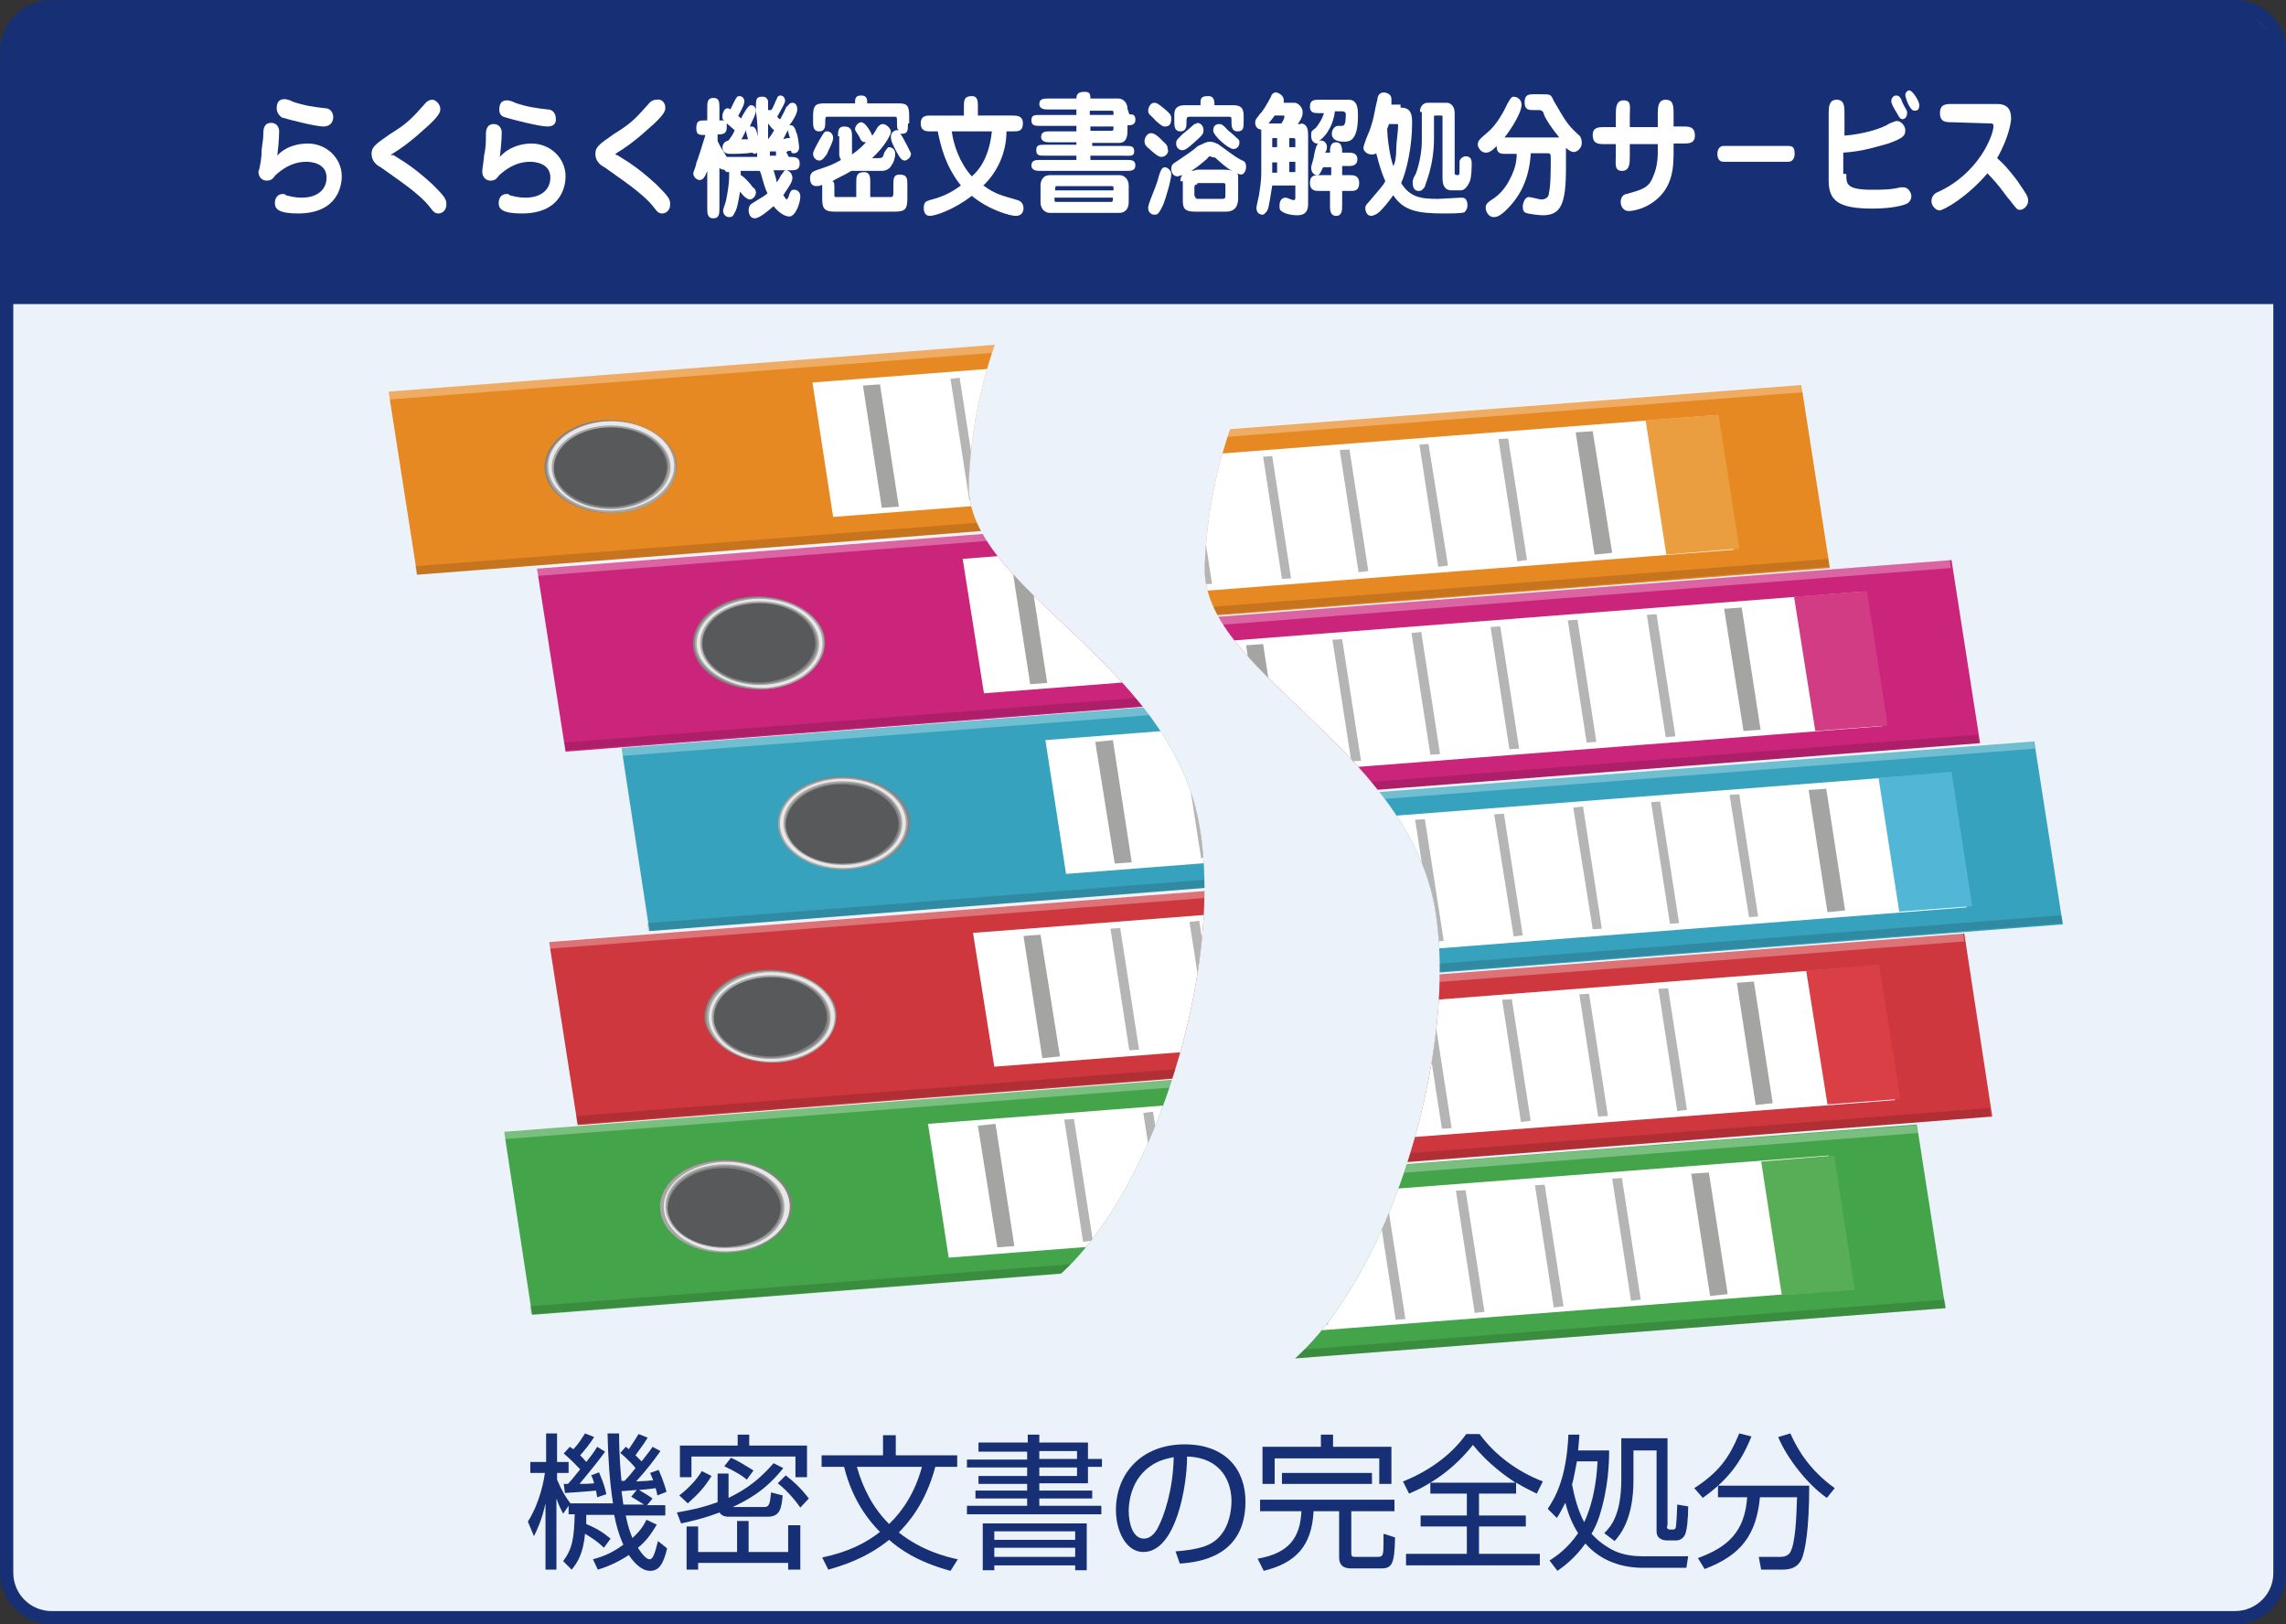 <?xml version="1.0" encoding="utf-8"?>
<!-- Generator: Adobe Illustrator 27.0.1, SVG Export Plug-In . SVG Version: 6.00 Build 0)  -->
<svg version="1.1" id="レイヤー_1" xmlns="http://www.w3.org/2000/svg" xmlns:xlink="http://www.w3.org/1999/xlink" x="0px"
	 y="0px" viewBox="0 0 375.9 267.1" style="enable-background:new 0 0 375.9 267.1;" xml:space="preserve">
<rect x="0" y="0" width="375.9" height="267.1" fill="#333333" stroke="none"/>
<style type="text/css">
	.st0{fill:#ECF2FA;stroke:#173075;stroke-width:2.171;stroke-miterlimit:10;}
	.st1{clip-path:url(#SVGID_00000137823329554395181440000010486466257462137479_);}
	.st2{fill:#36A2BE;}
	.st3{fill:#FFFFFF;}
	.st4{fill:#52B6D7;}
	.st5{opacity:0.3;fill:#FFFFFF;enable-background:new    ;}
	.st6{opacity:0.15;fill:#070001;enable-background:new    ;}
	.st7{fill:#58595B;}
	.st8{fill:#828282;}
	.st9{fill:#A7A7A6;}
	.st10{fill:#E9E7E8;}
	.st11{fill:#A4A4A3;}
	.st12{fill:#B5B5B5;}
	.st13{fill:#CB247B;}
	.st14{fill:#D13C85;}
	.st15{fill:#E78923;}
	.st16{fill:#EB9E3F;}
	.st17{fill:#CD373D;}
	.st18{fill:#DA3F45;}
	.st19{fill:#43A44A;}
	.st20{fill:#58AE56;}
	.st21{clip-path:url(#SVGID_00000067950416512182833470000016061234294370167200_);}
	.st22{fill:#173075;}
</style>
<path class="st0" d="M367.5,266H8.5c-4.1,0-7.4-3.3-7.4-7.4V8.5c0-4.1,3.3-7.4,7.4-7.4h359c4.1,0,7.4,3.3,7.4,7.4v250.2
	C374.9,262.7,371.6,266,367.5,266z"/>
<g>
	<g>
		<g>
			<defs>
				<path id="SVGID_1_" d="M201.3,64.2l149.5-11.7l24.4,158.2l-171.4,18.2c21.3-6.7,36.8-53.4,32.1-79.9
					c-5.1-26.7-38.4-38.6-37.8-55.9c0.6-17.3,7-29.4,7-29.4"/>
			</defs>
			<clipPath id="SVGID_00000060732445835186421100000017482310608415540880_">
				<use xlink:href="#SVGID_1_"  style="overflow:visible;"/>
			</clipPath>
			<g style="clip-path:url(#SVGID_00000060732445835186421100000017482310608415540880_);">
				<g>
					<polygon class="st2" points="145.1,167 140.5,136.9 334.5,121.9 339.2,152 					"/>
					<polygon class="st3" points="214,157.7 210.5,135.6 320,127.1 323.4,149.2 					"/>
					<polygon class="st4" points="312.3,149.9 308.9,127.9 320.9,126.9 324.3,149 					"/>
					<polygon class="st5" points="334.4,121.7 334.6,123.1 140.6,138.1 140.4,136.8 					"/>
					<polygon class="st6" points="339,150.5 339.2,151.8 145.2,166.9 145,165.6 					"/>
					<g>
						<path class="st7" d="M178.1,156.4c-5.4,0.4-10.5-2.5-11.1-6.3c-0.6-3.8,3.5-7.4,8.9-7.9c5.4-0.4,10.5,2.5,11.1,6.3
							C187.6,152.4,183.5,156,178.1,156.4z"/>
						<g>
							<path class="st8" d="M166.4,150.1c-0.6-4.3,3.8-8.1,9.5-8.5c6-0.4,11.4,2.7,12.1,6.7c0.6,4.3-3.8,8.1-9.5,8.5
								C172.7,157.3,167,154.4,166.4,150.1z M186,148.6c-0.6-3.6-5.1-6.1-10.2-5.8c-5.1,0.4-8.6,3.6-8.3,7.2
								c0.6,3.6,5.1,6.1,10.2,5.8C183.2,155.3,186.7,152.2,186,148.6z"/>
							<path class="st9" d="M166.7,150.1c-0.6-4,3.5-7.9,9.5-8.3c5.7-0.4,11.1,2.5,11.7,6.7c0.6,4-3.5,7.9-9.5,8.3
								C172.4,157.1,167.3,154.2,166.7,150.1z M186.4,148.6c-0.6-3.6-5.1-6.3-10.5-5.8c-5.4,0.4-8.9,3.6-8.3,7.4
								c0.6,3.6,5.1,6.3,10.5,5.8C183.2,155.5,187,152.2,186.4,148.6z"/>
							<path class="st10" d="M167,150.1c-0.6-4,3.5-7.6,9.2-8.1c5.7-0.4,10.8,2.5,11.4,6.5c0.6,4-3.5,7.6-9.2,8.1
								C172.7,156.9,167.6,154,167,150.1z M186.7,148.6c-0.6-3.8-5.4-6.5-10.8-6.1c-5.4,0.4-9.2,3.8-8.6,7.6s5.4,6.5,10.8,6.1
								C183.5,155.8,187.3,152.4,186.7,148.6z"/>
						</g>
					</g>
					<g>
						<polygon class="st11" points="300.5,150 297.4,129.9 300.3,129.7 303.4,149.7 						"/>
						<polygon class="st11" points="221.6,156 218.4,135.9 221.3,135.7 224.4,155.8 						"/>
						<g>
							<polygon class="st12" points="284.4,130.7 286,130.6 289.1,150.7 287.6,150.8 							"/>
							<polygon class="st12" points="271.5,131.9 273,131.8 276.1,151.8 274.6,151.9 							"/>
							<polygon class="st12" points="258.7,132.8 260.3,132.6 263.4,152.7 261.9,152.8 							"/>
							<polygon class="st12" points="245.7,133.9 247.3,133.8 250.4,153.8 248.9,154 							"/>
							<polygon class="st12" points="232.7,134.8 234.3,134.7 237.4,154.7 235.8,154.9 							"/>
						</g>
					</g>
				</g>
				<g>
					<polygon class="st13" points="131.6,137.2 126.9,107.1 320.9,92.1 325.6,122.2 					"/>
					<polygon class="st3" points="200.1,127.9 196.6,105.8 306.1,97.3 309.6,119.4 					"/>
					<polygon class="st14" points="298.5,120.2 295,98.1 307,97.2 310.4,119.3 					"/>
					<polygon class="st5" points="320.6,92.1 320.8,93.4 126.8,108.5 126.6,107.1 					"/>
					<polygon class="st6" points="325.2,120.8 325.4,122.2 131.4,137.2 131.2,135.9 					"/>
					<g>
						<path class="st7" d="M164.5,126.6c-5.4,0.4-10.5-2.5-11.1-6.3c-0.6-3.8,3.5-7.4,8.9-7.9c5.4-0.4,10.5,2.5,11.1,6.3
							C174,122.8,169.9,126.1,164.5,126.6z"/>
						<g>
							<path class="st8" d="M152.7,120.5c-0.6-4.3,3.8-8.1,9.5-8.5c6-0.4,11.4,2.7,12.1,6.7c0.6,4.3-3.8,8.1-9.5,8.5
								C158.7,127.7,153.4,124.6,152.7,120.5z M172.4,119c-0.6-3.6-5.1-6.1-10.2-5.8c-5.1,0.4-8.6,3.6-8.3,7.2
								c0.6,3.6,5.1,6.1,10.2,5.8C169.5,125.7,173,122.3,172.4,119z"/>
							<path class="st9" d="M152.7,120.3c-0.6-4,3.5-7.9,9.5-8.3c5.7-0.4,11.1,2.5,11.7,6.7c0.6,4-3.5,7.9-9.5,8.3
								C158.7,127.5,153.4,124.6,152.7,120.3z M172.7,119c-0.6-3.8-5.1-6.3-10.5-6.1c-5.1,0.4-8.9,3.6-8.3,7.4
								c0.6,3.6,5.1,6.3,10.5,5.8C169.5,125.7,173.3,122.6,172.7,119z"/>
							<path class="st10" d="M153.4,120.3c-0.6-4,3.5-7.6,9.2-8.1c5.7-0.4,10.8,2.5,11.4,6.5c0.6,4-3.5,7.6-9.2,8.1
								C159.1,127.3,153.7,124.3,153.4,120.3z M173,118.7c-0.6-3.8-5.4-6.5-10.8-6.1c-5.4,0.4-9.2,3.8-8.6,7.6
								c0.6,3.8,5.4,6.5,10.8,6.1C169.9,126.1,173.7,122.6,173,118.7z"/>
						</g>
					</g>
					<g>
						<polygon class="st11" points="286.7,120.2 283.5,100.1 286.4,99.9 289.5,120 						"/>
						<polygon class="st11" points="208,126.2 204.9,106.1 207.7,105.9 210.8,126 						"/>
						<g>
							<polygon class="st12" points="270.8,101.1 272.4,101 275.5,121.1 273.9,121.2 							"/>
							<polygon class="st12" points="257.8,102 259.4,101.9 262.5,122 260.9,122.1 							"/>
							<polygon class="st12" points="245.1,103.1 246.7,103 249.8,123.1 248.2,123.2 							"/>
							<polygon class="st12" points="232.1,104.1 233.7,103.9 236.8,124 235.2,124.1 							"/>
							<polygon class="st12" points="219.1,105.2 220.7,105.1 223.8,125.1 222.2,125.2 							"/>
						</g>
					</g>
				</g>
				<g>
					<polygon class="st15" points="106.9,108.4 102.2,78.3 296.2,63.3 300.9,93.4 					"/>
					<polygon class="st3" points="175.6,98.9 172.2,76.8 281.7,68.3 285.1,90.4 					"/>
					<polygon class="st16" points="274,91.2 270.6,69.1 282.6,68.2 286,90.2 					"/>
					<polygon class="st5" points="296.3,63.1 296.5,64.5 102.5,79.5 102.3,78.2 					"/>
					<polygon class="st6" points="300.6,91.9 300.8,93.2 106.8,108.3 106.6,107 					"/>
					<g>
						<path class="st7" d="M140,97.7c-5.4,0.4-10.5-2.5-11.1-6.3c-0.6-3.8,3.5-7.4,8.9-7.9c5.4-0.4,10.5,2.5,11.1,6.3
							C149.5,93.6,145.4,97.2,140,97.7z"/>
						<g>
							<path class="st8" d="M128,91.4c-0.6-4.3,3.8-8.1,9.5-8.5c6-0.4,11.4,2.7,12.1,6.7c0.6,4.3-3.8,8.1-9.5,8.5
								C134,98.8,128.6,95.6,128,91.4z M148,89.8c-0.6-3.6-5.1-6.1-10.2-5.8c-5.1,0.4-8.6,3.6-8.3,7.2c0.6,3.6,5.1,6.1,10.2,5.8
								C144.8,96.8,148.6,93.4,148,89.8z"/>
							<path class="st9" d="M128.3,91.4c-0.6-4,3.5-7.9,9.5-8.3c5.7-0.4,11.1,2.5,11.7,6.7c0.6,4-3.5,7.9-9.5,8.3
								C134.3,98.5,128.9,95.4,128.3,91.4z M148.3,89.8c-0.6-3.6-5.1-6.3-10.5-5.8c-5.1,0.4-8.9,3.6-8.3,7.4
								c0.6,3.6,5.1,6.3,10.5,5.8C145.1,96.8,148.9,93.6,148.3,89.8z"/>
							<path class="st10" d="M128.6,91.4c-0.6-4,3.5-7.6,9.2-8.1c5.7-0.4,10.8,2.5,11.4,6.5c0.6,4-3.5,7.6-9.2,8.1
								C134.3,98.3,129.2,95.4,128.6,91.4z M148.6,89.8c-0.6-3.8-5.4-6.5-10.8-6.1c-5.4,0.4-9.2,3.8-8.6,7.6
								c0.6,3.8,5.4,6.5,10.8,6.1C145.4,97,149.2,93.6,148.6,89.8z"/>
						</g>
					</g>
					<g>
						<polygon class="st11" points="262.2,91.2 259.1,71.1 261.9,70.9 265.1,90.9 						"/>
						<polygon class="st11" points="183.6,97.4 180.5,77.3 183.3,77.1 186.4,97.2 						"/>
						<g>
							<polygon class="st12" points="246.4,72.2 248,72.1 251.1,92.1 249.5,92.3 							"/>
							<polygon class="st12" points="233.4,73.1 234.9,73 238.1,93 236.5,93.2 							"/>
							<polygon class="st12" points="220.3,74 221.9,73.9 225,93.9 223.4,94.1 							"/>
							<polygon class="st12" points="207.7,75.1 209.2,75 212.3,95.1 210.8,95.2 							"/>
							<polygon class="st12" points="194.6,76 196.2,75.9 199.3,96 197.7,96.1 							"/>
						</g>
					</g>
				</g>
				<g>
					<polygon class="st17" points="133.6,198.7 128.9,168.6 323,153.5 327.6,183.6 					"/>
					<polygon class="st3" points="202.1,189.3 198.7,167.3 308.1,158.8 311.6,180.9 					"/>
					<polygon class="st18" points="300.5,181.6 297,159.6 309,158.6 312.5,180.7 					"/>
					<polygon class="st5" points="322.8,153.4 323,154.8 129,169.8 128.7,168.5 					"/>
					<polygon class="st6" points="327.1,182.2 327.3,183.6 133.2,198.6 133,197.3 					"/>
					<g>
						<path class="st7" d="M166.4,188.1c-5.4,0.4-10.5-2.5-11.1-6.3c-0.6-3.8,3.5-7.4,8.9-7.9c5.4-0.4,10.5,2.5,11.1,6.3
							C175.9,184,171.8,187.6,166.4,188.1z"/>
						<g>
							<path class="st8" d="M154.6,181.8c-0.6-4.3,3.8-8.1,9.5-8.5c6-0.4,11.4,2.7,12.1,6.7c0.6,4.3-3.8,8.1-9.5,8.5
								C161,189,155.3,186,154.6,181.8z M174.3,180.2c-0.6-3.6-5.1-6.1-10.2-5.8c-5.1,0.4-8.6,3.6-8.3,7.2c0.6,3.6,5.1,6.1,10.2,5.8
								C171.4,187.2,174.9,183.8,174.3,180.2z"/>
							<path class="st9" d="M154.6,181.8c-0.6-4,3.5-7.9,9.5-8.3c5.7-0.4,11.1,2.5,11.7,6.7c0.6,4-3.5,7.9-9.5,8.3
								C160.7,189,155.3,186,154.6,181.8z M174.6,180.2c-0.6-3.6-5.1-6.3-10.5-5.8c-5.1,0.4-8.9,3.6-8.3,7.4
								c0.6,3.6,5.1,6.3,10.5,5.8C171.4,187.2,175.3,184,174.6,180.2z"/>
							<path class="st10" d="M155.3,181.8c-0.6-4,3.5-7.6,9.2-8.1c5.7-0.4,10.8,2.5,11.4,6.5c0.6,4-3.5,7.6-9.2,8.1
								C161,188.7,155.9,185.8,155.3,181.8z M174.9,180.2c-0.6-3.8-5.4-6.5-10.8-6.1c-5.4,0.4-9.2,3.8-8.6,7.6
								c0.6,3.8,5.4,6.5,10.8,6.1C171.8,187.4,175.6,184,174.9,180.2z"/>
						</g>
					</g>
					<g>
						<polygon class="st11" points="288.7,181.7 285.6,161.6 288.4,161.4 291.5,181.4 						"/>
						<polygon class="st11" points="210,187.6 206.9,167.6 209.7,167.4 212.9,187.4 						"/>
						<g>
							<polygon class="st12" points="272.7,162.6 274.3,162.5 277.4,182.5 275.8,182.7 							"/>
							<polygon class="st12" points="259.7,163.5 261.3,163.4 264.4,183.5 262.8,183.6 							"/>
							<polygon class="st12" points="247,164.4 248.6,164.3 251.7,184.3 250.1,184.5 							"/>
							<polygon class="st12" points="234,165.5 235.6,165.4 238.7,185.5 237.1,185.6 							"/>
							<polygon class="st12" points="221,166.4 222.5,166.3 225.7,186.4 224.1,186.5 							"/>
						</g>
					</g>
				</g>
				<g>
					<polygon class="st19" points="125.8,230.1 121.2,200 315.2,184.9 319.9,215.1 					"/>
					<polygon class="st3" points="194.6,220.5 191.2,198.4 300.7,190 304.1,212 					"/>
					<polygon class="st20" points="293,213 289.6,191 301.6,190 305,212.1 					"/>
					<polygon class="st5" points="315.2,185 315.4,186.3 121.4,201.3 121.2,200 					"/>
					<polygon class="st6" points="319.8,213.7 320,215.1 126,230.1 125.7,228.8 					"/>
					<g>
						<path class="st7" d="M158.7,219.5c-5.4,0.4-10.5-2.5-11.1-6.3c-0.6-3.8,3.5-7.4,8.9-7.9c5.4-0.4,10.5,2.5,11.1,6.3
							C168.3,215.4,164.5,219,158.7,219.5z"/>
						<g>
							<path class="st8" d="M147,213.2c-0.6-4.3,3.8-8.1,9.5-8.5c5.7-0.4,11.4,2.7,12.1,6.7c0.6,4.3-3.8,8.1-9.5,8.5
								C153,220.4,147.6,217.4,147,213.2z M167,211.6c-0.6-3.6-5.1-6.1-10.2-5.8c-5.1,0.4-8.6,3.6-8.3,7.2c0.6,3.6,5.1,6.1,10.2,5.8
								C163.8,218.3,167.3,215.2,167,211.6z"/>
							<path class="st9" d="M147.3,213.2c-0.6-4,3.5-7.9,9.5-8.3c5.7-0.4,11.1,2.5,11.7,6.7c0.6,4-3.5,7.9-9.5,8.3
								C153,220.4,148,217.2,147.3,213.2z M167,211.6c-0.6-3.6-5.1-6.3-10.5-5.8c-5.4,0.4-8.9,3.6-8.3,7.4c0.6,3.6,5.1,6.3,10.5,5.8
								C163.8,218.6,167.6,215.2,167,211.6z"/>
							<path class="st10" d="M147.6,213.2c-0.6-4,3.5-7.6,9.2-8.1c5.7-0.4,10.8,2.5,11.4,6.5c0.6,4-3.5,7.6-9.2,8.1
								C153.4,219.9,148.3,217,147.6,213.2z M167.6,211.6c-0.6-3.8-5.4-6.5-10.8-6.1c-5.4,0.4-9.2,3.8-8.6,7.6
								c0.6,3.8,5.4,6.5,10.8,6.1C164.1,218.8,168,215.4,167.6,211.6z"/>
						</g>
					</g>
					<g>
						<polygon class="st11" points="281.2,213.1 278.1,193 281,192.8 284.1,212.8 						"/>
						<polygon class="st11" points="202.3,219.1 199.1,199 202,198.8 205.1,218.8 						"/>
						<g>
							<polygon class="st12" points="265.1,193.8 266.7,193.7 269.8,213.7 268.2,213.9 							"/>
							<polygon class="st12" points="252.4,194.9 254,194.8 257.1,214.8 255.5,215 							"/>
							<polygon class="st12" points="239.4,195.8 241,195.7 244.1,215.7 242.5,215.9 							"/>
							<polygon class="st12" points="226.4,196.9 228,196.8 231.1,216.9 229.5,217 							"/>
							<polygon class="st12" points="213.7,197.8 215.2,197.7 218.4,217.8 216.8,217.9 							"/>
						</g>
					</g>
				</g>
			</g>
		</g>
	</g>
	<g>
		<g>
			<g>
				<defs>
					<path id="SVGID_00000086668139518060209500000009073756543035401386_" d="M162.9,50.5L5.1,62.6l24.4,158.2l135.9-5.8
						c20.9-6.7,36.8-53.4,31.7-79.9c-5.1-26.7-38.4-38.4-37.8-55.6c0.6-17.3,7-29.4,7-29.4"/>
				</defs>
				<clipPath id="SVGID_00000000193557558775035260000008440187596682222500_">
					<use xlink:href="#SVGID_00000086668139518060209500000009073756543035401386_"  style="overflow:visible;"/>
				</clipPath>
				<g style="clip-path:url(#SVGID_00000000193557558775035260000008440187596682222500_);">
					<g>
						<polygon class="st2" points="106.8,153.1 102.2,123 296.2,107.9 300.9,138 						"/>
						<polygon class="st3" points="175.3,143.7 171.9,121.7 281.4,113.2 284.8,135.2 						"/>
						<polygon class="st4" points="273.7,136 270.3,114 282.3,113 285.7,135.1 						"/>
						<polygon class="st5" points="296.1,107.9 296.3,109.3 102.3,124.3 102.1,123 						"/>
						<polygon class="st6" points="300.4,136.7 300.6,138.1 106.6,153.1 106.4,151.8 						"/>
						<g>
							<path class="st7" d="M139.7,142.5c-5.4,0.4-10.5-2.5-11.1-6.3c-0.6-3.8,3.5-7.4,8.9-7.9c5.4-0.4,10.5,2.5,11.1,6.3
								C149.2,138.7,145.1,142,139.7,142.5z"/>
							<g>
								<path class="st8" d="M128,136.2c-0.6-4.3,3.8-8.1,9.5-8.5c6-0.4,11.4,2.7,12.1,6.7c0.6,4.3-3.8,8.1-9.5,8.5
									S128.6,140.4,128,136.2z M147.7,134.8c-0.6-3.6-5.1-6.1-10.2-5.8c-5.1,0.4-8.6,3.6-8.3,7.2c0.6,3.6,5.1,6.1,10.2,5.8
									C144.5,141.6,148.3,138.2,147.7,134.8z"/>
								<path class="st9" d="M128,136.2c-0.6-4,3.5-7.9,9.5-8.3c5.7-0.4,11.1,2.5,11.7,6.7c0.6,4-3.5,7.9-9.5,8.3
									C134,143.4,128.6,140.4,128,136.2z M148,134.6c-0.6-3.6-5.1-6.3-10.5-5.8c-5.1,0.4-8.9,3.6-8.3,7.4
									c0.6,3.6,5.1,6.3,10.5,5.8C145.1,141.6,148.6,138.4,148,134.6z"/>
								<path class="st10" d="M128.3,136.2c-0.6-4,3.5-7.6,9.2-8.1c5.7-0.4,10.8,2.5,11.4,6.5c0.6,4-3.5,7.6-9.2,8.1
									C134,143.1,128.9,140.2,128.3,136.2z M148.3,134.6c-0.6-3.8-5.4-6.5-10.8-6.1c-5.4,0.4-9.2,3.8-8.6,7.6
									c0.6,3.8,5.4,6.5,10.8,6.1C145.1,141.8,148.9,138.4,148.3,134.6z"/>
							</g>
						</g>
						<g>
							<polygon class="st11" points="261.9,136 258.8,116 261.6,115.8 264.8,135.8 							"/>
							<polygon class="st11" points="183.3,142 180.1,122 183,121.7 186.1,141.8 							"/>
							<g>
								<polygon class="st12" points="246.1,117 247.7,116.9 250.8,137 249.2,137.1 								"/>
								<polygon class="st12" points="233.1,117.9 234.6,117.8 237.7,137.9 236.2,138 								"/>
								<polygon class="st12" points="220.1,119 221.6,118.9 224.8,139 223.2,139.1 								"/>
								<polygon class="st12" points="207.3,119.9 208.9,119.8 212,139.9 210.5,140 								"/>
								<polygon class="st12" points="194.4,121.1 195.9,120.9 199,141 197.5,141.1 								"/>
							</g>
						</g>
					</g>
					<g>
						<polygon class="st13" points="93,123.6 88.3,93.5 282.4,78.4 287,108.5 						"/>
						<polygon class="st3" points="161.8,114 158.3,91.9 267.8,83.4 271.2,105.5 						"/>
						<polygon class="st14" points="260.1,106.3 256.7,84.2 268.7,83.3 272.1,105.3 						"/>
						<polygon class="st5" points="282.3,78.3 282.5,79.6 88.4,94.7 88.2,93.3 						"/>
						<polygon class="st6" points="286.9,107 287.1,108.4 93,123.4 92.8,122.1 						"/>
						<g>
							<path class="st7" d="M126.1,112.9c-5.4,0.4-10.5-2.5-11.1-6.3c-0.6-3.8,3.5-7.4,8.9-7.9c5.4-0.4,10.5,2.5,11.1,6.3
								C135.6,108.8,131.5,112.4,126.1,112.9z"/>
							<g>
								<path class="st8" d="M114,106.6c-0.6-4.3,3.8-8.1,9.5-8.5c6-0.4,11.4,2.7,12.1,6.7c0.6,4.3-3.8,8.1-9.5,8.5
									C120,113.8,114.6,110.8,114,106.6z M134,105c-0.6-3.6-5.1-6.1-10.2-5.8c-5.1,0.4-8.6,3.6-8.3,7.2c0.6,3.6,5.1,6.1,10.2,5.8
									C130.8,111.7,134.6,108.6,134,105z"/>
								<path class="st9" d="M114.3,106.6c-0.6-4,3.5-7.9,9.5-8.3c5.7-0.4,11.1,2.5,11.7,6.7c0.6,4-3.5,7.9-9.5,8.3
									C120.4,113.5,115,110.6,114.3,106.6z M134.3,105c-0.6-3.6-5.1-6.3-10.5-5.8c-5.4,0.4-8.9,3.6-8.3,7.4
									c0.6,3.6,5.1,6.3,10.5,5.8C131.2,112,135,108.6,134.3,105z"/>
								<path class="st10" d="M114.6,106.6c-0.6-4,3.5-7.6,9.2-8.1c5.7-0.4,10.8,2.5,11.4,6.5c0.6,4-3.5,7.6-9.2,8.1
									C120.4,113.3,115.3,110.4,114.6,106.6z M134.6,105c-0.6-3.8-5.4-6.5-10.8-6.1c-5.4,0.4-9.2,3.8-8.6,7.6
									c0.6,3.8,5.4,6.5,10.8,6.1S135.3,108.8,134.6,105z"/>
							</g>
						</g>
						<g>
							<polygon class="st11" points="248.4,106.3 245.2,86.2 248.1,86 251.2,106.1 							"/>
							<polygon class="st11" points="169.4,112.5 166.3,92.5 169.1,92.2 172.2,112.3 							"/>
							<g>
								<polygon class="st12" points="232.4,87.2 234,87 237.1,107.1 235.5,107.2 								"/>
								<polygon class="st12" points="219.4,88.3 221,88.2 224.1,108.2 222.5,108.4 								"/>
								<polygon class="st12" points="206.4,89.2 208,89.1 211.1,109.1 209.5,109.3 								"/>
								<polygon class="st12" points="193.7,90.3 195.3,90.2 198.4,110.3 196.8,110.4 								"/>
								<polygon class="st12" points="180.7,91.2 182.3,91.1 185.4,111.2 183.8,111.3 								"/>
							</g>
						</g>
					</g>
					<g>
						<polygon class="st15" points="68.6,94.5 63.9,64.4 257.9,49.4 262.6,79.5 						"/>
						<polygon class="st3" points="137,85 133.6,62.9 243.1,54.4 246.5,76.5 						"/>
						<polygon class="st16" points="235.7,77.4 232.3,55.4 244.3,54.4 247.7,76.5 						"/>
						<polygon class="st5" points="257.7,49.3 257.9,50.7 63.9,65.7 63.7,64.4 						"/>
						<polygon class="st6" points="262.3,78.1 262.5,79.4 68.5,94.5 68.3,93.1 						"/>
						<g>
							<path class="st7" d="M101.6,83.7c-5.4,0.4-10.5-2.5-11.1-6.3c-0.6-3.8,3.5-7.4,8.9-7.9c5.4-0.4,10.5,2.5,11.1,6.3
								C110.8,79.9,107,83.2,101.6,83.7z"/>
							<g>
								<path class="st8" d="M89.6,77.6c-0.6-4.3,3.8-8.1,9.5-8.5c5.7-0.4,11.4,2.7,12.1,6.7c0.6,4.3-3.8,8.1-9.5,8.5
									C95.6,84.8,90.2,81.7,89.6,77.6z M109.6,76.1c-0.6-3.6-5.1-6.1-10.2-5.8c-5.1,0.4-8.6,3.6-8.3,7.2c0.6,3.6,5.1,6.1,10.2,5.8
									C106.4,82.8,110.2,79.7,109.6,76.1z"/>
								<path class="st9" d="M89.9,77.6c-0.6-4,3.5-7.9,9.5-8.3c5.7-0.4,11.1,2.5,11.7,6.7c0.6,4-3.5,7.9-9.5,8.3
									C95.6,84.6,90.5,81.7,89.9,77.6z M109.9,76.1c-0.6-3.6-5.1-6.3-10.5-5.8c-5.1,0.4-8.9,3.6-8.3,7.4s5.1,6.3,10.5,5.8
									C106.7,83,110.2,79.7,109.9,76.1z"/>
								<path class="st10" d="M90.2,77.4c-0.6-4,3.5-7.6,9.2-8.1c5.7-0.4,10.8,2.5,11.4,6.5c0.6,4-3.5,7.6-9.2,8.1
									C95.9,84.4,90.8,81.4,90.2,77.4z M110.2,76.1c-0.6-3.8-5.4-6.5-10.8-6.1s-9.2,3.8-8.6,7.6c0.6,3.8,5.4,6.5,10.8,6.1
									C106.7,83.2,110.8,79.9,110.2,76.1z"/>
							</g>
						</g>
						<g>
							<polygon class="st11" points="223.9,77.2 220.8,57.2 223.6,56.9 226.8,77 							"/>
							<polygon class="st11" points="145,83.5 141.9,63.4 144.7,63.2 147.8,83.3 							"/>
							<g>
								<polygon class="st12" points="207.7,58.2 209.2,58.1 212.4,78.2 210.8,78.3 								"/>
								<polygon class="st12" points="195,59.1 196.5,59 199.7,79.1 198.1,79.2 								"/>
								<polygon class="st12" points="182,60.3 183.5,60.1 186.7,80.2 185.1,80.3 								"/>
								<polygon class="st12" points="168.9,61.2 170.5,61 173.6,81.1 172.1,81.2 								"/>
								<polygon class="st12" points="156.3,62.3 157.8,62.1 160.9,82.2 159.4,82.3 								"/>
							</g>
						</g>
					</g>
					<g>
						<polygon class="st17" points="95,185 90.3,154.9 284.4,139.8 289,169.9 						"/>
						<polygon class="st3" points="163.5,175.4 160,153.4 269.5,144.9 273,166.9 						"/>
						<polygon class="st18" points="262.2,167.7 258.7,145.6 270.7,144.7 274.2,166.8 						"/>
						<polygon class="st5" points="284.1,139.7 284.3,141 90.3,156 90.1,154.7 						"/>
						<polygon class="st6" points="288.7,168.4 288.9,169.8 94.9,184.8 94.7,183.5 						"/>
						<g>
							<path class="st7" d="M128,174.1c-5.4,0.4-10.5-2.5-11.1-6.3c-0.6-3.8,3.5-7.4,8.9-7.9s10.5,2.5,11.1,6.3
								C137.5,170.3,133.4,173.6,128,174.1z"/>
							<g>
								<path class="st8" d="M115.9,168c-0.6-4.3,3.8-8.1,9.5-8.5c6-0.4,11.4,2.7,12.1,6.7c0.6,4-3.8,8.1-9.5,8.5
									S116.9,172.1,115.9,168z M135.9,166.5c-0.6-3.6-5.1-6.1-10.2-5.8c-5.1,0.4-8.6,3.6-8.3,7.2c0.6,3.6,5.1,6.1,10.2,5.8
									C132.7,173.2,136.5,170.1,135.9,166.5z"/>
								<path class="st9" d="M116.2,168c-0.6-4,3.5-7.9,9.5-8.3c5.7-0.4,11.1,2.5,11.7,6.7c0.6,4-3.5,7.9-9.5,8.3
									C122.3,175,116.9,172.1,116.2,168z M136.2,166.5c-0.6-3.6-5.1-6.3-10.5-5.8s-8.9,3.6-8.3,7.4c0.6,3.6,5.1,6.3,10.5,5.8
									C133.4,173.4,136.9,170.1,136.2,166.5z"/>
								<path class="st10" d="M116.6,168c-0.6-4,3.5-7.6,9.2-8.1c5.7-0.4,10.8,2.5,11.4,6.5c0.6,4-3.5,7.6-9.2,8.1
									C122.3,175,117.2,171.9,116.6,168z M136.5,166.5c-0.6-3.8-5.4-6.5-10.8-6.1s-9.2,3.8-8.6,7.6c0.6,3.8,5.4,6.5,10.8,6.1
									C133.4,173.6,137.2,170.3,136.5,166.5z"/>
							</g>
						</g>
						<g>
							<polygon class="st11" points="250.4,167.7 247.3,147.6 250.1,147.4 253.2,167.5 							"/>
							<polygon class="st11" points="171.4,174 168.3,153.9 171.1,153.7 174.3,173.7 							"/>
							<g>
								<polygon class="st12" points="234.3,148.6 235.9,148.5 239,168.6 237.4,168.7 								"/>
								<polygon class="st12" points="221.3,149.5 222.9,149.4 226,169.5 224.4,169.6 								"/>
								<polygon class="st12" points="208.3,150.7 209.9,150.5 213,170.6 211.4,170.7 								"/>
								<polygon class="st12" points="195.6,151.6 197.2,151.4 200.3,171.5 198.7,171.6 								"/>
								<polygon class="st12" points="182.6,152.7 184.2,152.6 187.3,172.6 185.7,172.7 								"/>
							</g>
						</g>
					</g>
					<g>
						<polygon class="st19" points="87.5,216.2 82.9,186.1 276.9,171 281.6,201.1 						"/>
						<polygon class="st3" points="156,206.8 152.6,184.8 262.1,176.3 265.5,198.3 						"/>
						<polygon class="st20" points="254.4,199.1 251,177.1 263,176.1 266.4,198.2 						"/>
						<polygon class="st5" points="276.8,170.9 277,172.3 83,187.3 82.8,186 						"/>
						<polygon class="st6" points="281.1,199.7 281.3,201.1 87.3,216.1 87.1,214.8 						"/>
						<g>
							<path class="st7" d="M120.4,205.5c-5.4,0.4-10.5-2.5-11.1-6.3c-0.6-3.8,3.5-7.4,8.9-7.9s10.5,2.5,11.1,6.3
								C129.9,201.7,125.8,205.1,120.4,205.5z"/>
							<g>
								<path class="st8" d="M108.6,199.2c-0.6-4.3,3.8-8.1,9.5-8.5c6-0.4,11.4,2.7,12.1,6.7c0.6,4.3-3.8,8.1-9.5,8.5
									C115,206.4,109.2,203.5,108.6,199.2z M128.3,197.9c-0.6-3.6-5.1-6.1-10.2-5.8c-5.1,0.4-8.6,3.6-8.3,7.2
									c0.6,3.6,5.1,6.1,10.2,5.8C125.4,204.6,128.9,201.2,128.3,197.9z"/>
								<path class="st9" d="M108.6,199.2c-0.6-4,3.5-7.9,9.5-8.3c5.7-0.4,11.1,2.5,11.7,6.7c0.6,4-3.5,7.9-9.5,8.3
									C114.6,206.4,109.2,203.5,108.6,199.2z M128.6,197.6c-0.6-3.6-5.1-6.3-10.5-5.8c-5.1,0.4-8.9,3.6-8.3,7.4
									c0.6,3.6,5.1,6.3,10.5,5.8S129.2,201.5,128.6,197.6z"/>
								<path class="st10" d="M109.2,199.2c-0.6-4,3.5-7.6,9.2-8.1c5.7-0.4,10.8,2.5,11.4,6.5s-3.5,7.6-9.2,8.1
									C115,206.2,109.9,203.3,109.2,199.2z M128.9,197.6c-0.6-3.8-5.4-6.5-10.8-6.1c-5.4,0.4-9.2,3.8-8.6,7.6
									c0.6,3.8,5.4,6.5,10.8,6.1C125.8,205.1,129.6,201.5,128.9,197.6z"/>
							</g>
						</g>
						<g>
							<polygon class="st11" points="242.6,199.1 239.5,179.1 242.3,178.9 245.5,198.9 							"/>
							<polygon class="st11" points="164,205.1 160.8,185.1 163.7,184.8 166.8,204.9 							"/>
							<g>
								<polygon class="st12" points="226.7,180 228.3,179.9 231.4,200 229.8,200.1 								"/>
								<polygon class="st12" points="213.7,181 215.3,180.8 218.4,200.9 216.8,201 								"/>
								<polygon class="st12" points="201,182.1 202.6,181.9 205.7,202 204.1,202.1 								"/>
								<polygon class="st12" points="188,183 189.6,182.8 192.7,202.9 191.1,203 								"/>
								<polygon class="st12" points="175,184.1 176.6,184 179.7,204 178.1,204.2 								"/>
							</g>
						</g>
					</g>
				</g>
			</g>
		</g>
	</g>
</g>
<path class="st22" d="M375.2,50H0.8V11.4c0-5.7,4.6-10.3,10.4-10.3h353.5c5.8,0,10.4,4.5,10.4,10.3V50z"/>
<g>
	<path class="st3" d="M50.6,23.6c3.1,0,5.6,2.4,5.6,5.4c0,1.3-0.5,6.1-7.2,6.1c-3.1,0-3.8-0.7-3.8-1.7c0-0.9,0.5-1.5,1.3-1.5
		c0.3,0,0.3,0,0.5,0.2c0.8,0.2,1.5,0.4,2.6,0.4c2.8,0,4.1-1.5,4.1-3.3c0-2.4-2.6-2.6-3.3-2.6c-2.6,0-4.3,1.5-5.1,2.2
		c-0.5,0.7-0.8,0.9-1.5,0.9c-0.5,0-1.3-0.4-1.3-1.5c0.3-0.7,0.5-2.6,0.5-2.8c0-1.5,0.3-2,0.3-3.5c0-0.4,0-1.7,1.3-1.7
		c1,0,1.3,0.9,1.3,1.3c0,0.2,0,1.7-0.3,4.1C46.8,24.2,48.8,23.6,50.6,23.6z M53.2,20.8c-1.3,0-5.6-1.1-6.9-1.5
		c-0.5-0.4-0.8-0.9-0.8-1.5c0-1.1,0.5-1.5,1.3-1.5c0.3,0,1,0.2,1.3,0.4c2,0.7,3.6,0.9,5.4,1.1c0.8,0,1.3,0.7,1.3,1.5
		C54.7,20.8,53.4,20.8,53.2,20.8z"/>
	<path class="st3" d="M64.7,25.5c1,0.7,2.8,1.5,6.4,4.8c2,2,2.3,2.4,2.3,3.3c0,1.1-0.8,1.5-1.3,1.5c-0.5,0-0.8-0.2-1.3-0.9
		c-1.8-2.4-5.6-4.8-8.2-6.7c-0.8-0.4-1.5-1.1-1.5-2.2s0.5-1.5,3.1-3.3c2.8-1.7,3.6-2.6,5.9-5.2c0.3-0.2,0.5-0.4,1-0.4
		c0.5,0,1.3,0.7,1.3,1.5c0,0.4,0,0.9-1.8,2.6c-0.5,0.4-3.1,3-6.1,4.8l-0.3,0.2C64.4,25.5,64.4,25.5,64.7,25.5z"/>
	<path class="st3" d="M87.4,23.6c3.1,0,5.6,2.4,5.6,5.4c0,1.3-0.5,6.1-7.2,6.1c-3.1,0-3.8-0.7-3.8-1.7c0-0.9,0.5-1.5,1.3-1.5
		c0.3,0,0.3,0,0.5,0.2c0.8,0.2,1.5,0.4,2.6,0.4c2.8,0,4.1-1.5,4.1-3.3c0-2.4-2.6-2.6-3.3-2.6c-2.6,0-4.3,1.5-5.1,2.2
		c-0.5,0.7-0.8,0.9-1.5,0.9c-0.5,0-1.3-0.4-1.3-1.5c0-0.4,0.3-2.2,0.3-2.6c0.3-1.5,0.3-2,0.3-3.5c0-0.4,0-1.7,1.3-1.7
		c1,0,1.3,0.9,1.3,1.3c0,0.2,0,1.7-0.3,4.1C83.6,24.2,85.7,23.6,87.4,23.6z M90,20.8c-1.3,0-5.6-1.1-6.9-1.5c-0.8-0.2-1-0.7-1-1.3
		c0-1.1,0.5-1.5,1.3-1.5c0.3,0,1,0.2,1.3,0.4c2,0.7,3.6,0.9,5.4,1.1c0.8,0,1.3,0.7,1.3,1.5C91.5,20.8,90.3,20.8,90,20.8z"/>
	<path class="st3" d="M101.5,25.5c1,0.7,2.8,1.5,6.4,4.8c2,2,2.3,2.4,2.3,3.3c0,1.1-0.8,1.5-1.3,1.5s-0.8-0.2-1.3-0.9
		c-1.8-2.4-5.6-4.8-8.2-6.7c-0.8-0.4-1.5-1.1-1.5-2.2s0.5-1.5,3.1-3.3c2.8-1.7,3.6-2.6,5.9-5.2c0.3-0.2,0.5-0.4,1-0.4
		c0.8-0.2,1.5,0.4,1.5,1.3c0,0.4,0,0.9-1.8,2.6c-0.5,0.4-3.1,3-6.1,4.8l-0.3,0.2C101.3,25.5,101.3,25.5,101.5,25.5z"/>
	<path class="st3" d="M129.7,25.8c1,0,1.8,0,1.8,1.1c0,1.1-0.8,1.1-1.5,1.1h-2.8c0.3,1.1,0.5,1.5,0.5,2c0.3-0.4,0.3-0.4,0.8-1.3
		c0.3-0.2,0.3-0.7,0.8-0.7c0.3,0,1,0.4,1,1.3c0,0.7-0.8,1.7-1.5,2.8c0.3,0.4,0.5,0.7,0.5,0.7s0.3,0,0.5-0.9c0.3-0.7,0.5-0.7,0.8-0.7
		c0.3,0,1,0.2,1,1.1c0,1.1-0.8,3.3-1.8,3.3c-0.8,0-1.8-0.7-2.6-1.7c-0.8,0.7-2.3,2-3.1,2c-0.8,0-1-0.9-1-1.3c0-0.9,0.5-1.1,0.8-1.3
		c1.8-1.1,1.8-1.1,2.3-1.5c-0.8-1.7-1-3.5-1.3-3.7h-3.1v0.7c0.5,0.2,1.5,1.3,2,2c0.3,0.2,0.5,0.4,0.5,0.9s-0.5,1.1-1,1.1
		c-0.3,0-0.5-0.2-0.8-0.4c-0.3-0.2-0.8-0.9-0.8-0.9c-0.3,1.7-0.5,2.8-0.8,3.3s-0.3,0.9-1,0.9c-0.5,0-1-0.4-1-1.1
		c0-0.2,0.5-1.5,0.5-1.7c0.3-1.5,0.5-2.8,0.5-3.9v-0.7c-0.5,0-0.5,0-0.8-0.4c-0.5,0-0.8-0.2-0.8-0.4v6.7c0,0.9,0,1.7-1,1.7
		c-1,0-1-0.9-1-1.7v-6.1c-0.5,1.3-0.8,1.5-1.3,1.5c-0.3,0-1-0.4-1-1.1c0-0.2,0.5-1.3,0.5-1.7c0.3-0.7,1-3,1.5-4.6
		c-1,0-1.5,0-1.5-1.1c0-1.3,0.5-1.3,1.5-1.3h0.3v-2c0-0.9,0-1.7,1-1.7s1,0.7,1,1.7v2c0.5,0,0.5,0,0.8,0c-0.3-0.2-0.3-0.2-0.3-0.9
		c0-0.2,0.3-1.1,0.8-1.1c0.3,0,0.5,0.2,0.5,0.2c1-2,1-2.2,1.5-2.2c0.5,0,0.8,0.4,0.8,0.9c0,0.7-1,2.2-1,2.4c0.3,0.2,0.3,0.2,0.5,0.4
		c0-0.2,0.3-0.7,0.8-1.5c0.3-0.4,0.5-0.7,0.8-0.7c0.5,0,0.8,0.4,0.8,0.9c0,0.7-0.8,2-1,2.6h0.3c0.5,0,0.8,0.4,1,1.7
		c0-2.8-0.3-3.7-0.3-4.6c0-1.5,0-2,1-2c0.3,0,0.8,0,1,0.7c0,0.2,0,0.2,0,1.5c0.3,0,0.3,0,0.5,0c0.3-0.2,0.8-1.7,1-2
		c0-0.2,0.3-0.4,0.5-0.4c0.5,0,0.8,0.4,0.8,0.9c0,0.4-1,2-1.3,2.6c0,0,0.3,0.4,0.5,0.4c0.5-0.9,0.8-1.5,1-2c0.5-0.4,0.5-0.7,1-0.7
		c0.5,0,0.8,0.4,0.8,1.1s-0.8,2-1.3,2.6h0.3c0.5,0,0.8,0.9,0.8,1.1c0.3,0.4,0.5,2.2,0.5,2.6s-0.3,0.9-0.8,0.9c-0.3,0-0.5,0-0.5-0.4
		c-0.5,0-0.5,0-0.8,0.2L129.7,25.8z M124.5,25.8c0-0.2,0-0.2,0-0.7l-0.3,0.2c-0.3,0-0.5-0.2-0.5-0.2c-1.3,0.2-2.8,0.2-3.6,0.2
		c-0.3,0-1.3,0-1.3-1.1c0,0,0-0.9,1-1.1c0.5-0.7,0.8-1.1,1-1.7c-0.5-0.4-1-0.9-1.3-1.1c0,0.2,0,0.7,0,0.7c0,1.1-0.8,1.1-1.5,1.1v1.1
		c0.5,1.1,1,1.7,1.5,2.6c0.3,0,0.3,0,0.8,0H124.5z M123,22.9c-0.3-1.1-0.3-1.1-0.3-1.3v-0.2c-0.5,0.9-0.5,1.1-0.8,1.5
		C122.2,22.9,122.5,22.9,123,22.9z M127.3,21.4c-0.3-0.2-0.3-0.2-1-1.1c0,1.7,0,2,0,2.6C126.6,22.5,126.8,22.3,127.3,21.4z
		 M127.6,24.9c-0.3,0-0.8,0-1,0c0,0.2,0,0.4,0,0.7h1V24.9z M129.9,22.7c-0.3-0.9-0.3-1.1-0.3-1.3c-0.3,0.4-0.5,0.9-0.8,1.5
		C129.4,22.7,129.4,22.7,129.9,22.7z"/>
	<path class="st3" d="M137.8,22.5c0-0.9,0-1.7,1-1.7c1.3,0,1.3,0.9,1.3,1.7v2.2c0,0.4,0,0.4,0,0.7c1.3-0.9,1.8-1.5,2.3-2
		c-0.5,0-0.8-0.2-1-0.7c-0.3-0.7-0.8-1.1-0.8-1.5s0.5-1.1,1-1.1c0.8,0,1.8,2,1.8,2.2c0.3-0.2,0.8-1.3,1-1.5c0.3-0.2,0.3-0.4,0.8-0.4
		c0.5,0,1.3,0.7,1.3,1.3c0,0.4-1,2.4-3.1,4.3h1c0.8,0,0.8-0.2,1-0.9c0.3-0.4,0.5-0.9,0.8-0.9c0,0,1,0,1,1.1c0,0.7-0.3,1.5-0.5,1.7
		c-0.5,1.1-1.5,1.1-1.8,1.1h-4.6c-0.3,0-0.3,0-0.3,0c-1.5,0.9-2.6,1.3-3.1,1.7c0.3,0.2,0.3,0.4,0.3,1.3v0.9c0,0.4,0,0.4,0.5,0.4h3.1
		v-2.4c0-0.9,0-1.7,1.3-1.7c1,0,1,0.9,1,1.7v2.4h3.3c0.3,0,0.5,0,0.5-0.7v-1.3c0-0.9,0-1.7,1-1.7c1.3,0,1.3,0.7,1.3,1.7v2.2
		c0,1.7-0.3,2.2-2,2.2h-10c-1.8,0-2-0.7-2-2.2v-2.2c-0.5,0.2-0.8,0.2-1,0.2c-0.8,0-1-0.7-1-1.3c0-0.9,0.5-1.1,1-1.3
		c2-0.7,2.3-0.7,4.1-1.7c0,0-0.3-0.4-0.3-0.9v-3H137.8z M149.3,20.3c0,1.1,0,1.7-1,1.7c-0.3,0-0.3,0-0.3,0c0.3,0.2,0.8,1.3,1.3,2.2
		c0.3,0.7,0.5,0.9,0.5,1.1c0,0.7-0.8,1.1-1,1.1c-0.5,0-0.8-0.4-1.3-1.3c-0.8-1.5-1-2-1-2.6c0-0.9,0.8-1.1,1-1.1c0,0,0,0,0.3,0
		c-0.3-0.2-0.3-0.4-0.3-1.3c0-0.7,0-0.9-0.3-0.9H136c-0.3,0-0.3,0.2-0.3,1.1c0,0.9-0.3,1.3-1,1.3c-1,0-1-0.9-1-1.7V19
		c0-1.7,0.5-2,1.8-2h5.1c0-0.7,0-1.3,1-1.3s1,0.7,1,1.3h5.1c1.3,0,1.8,0.2,1.8,2v1.3H149.3z M133.7,25.3c0-0.2,0-0.4,1-2.2
		c0.8-1.3,0.8-1.5,1.3-1.5s1,0.4,1,1.1s-1,2.4-1,2.6c-0.5,0.7-0.8,1.1-1.3,1.1C134.3,26.4,133.7,26,133.7,25.3z"/>
	<path class="st3" d="M165.5,21.6c0,3.5-1.5,6.7-3.8,8.9c2,1.5,3.3,1.7,5.6,2.4c0.8,0.2,1,0.9,1,1.3c0,0.2,0,1.3-1.3,1.3
		c-0.8,0-4.3-0.9-7.2-3.3c-3.1,2.4-6.1,3.3-6.9,3.3s-1-0.7-1-1.3c0-1.1,0.5-1.1,1-1.3c1.5-0.4,3.1-0.9,5.1-2.4
		c-2.6-3.3-3.3-6.5-3.8-8.9h-1.3c-0.5,0-1.5,0-1.5-1.3c0-1.3,1-1.3,1.5-1.3h5.6v-1.5c0-0.9,0-1.7,1.3-1.7c1,0,1,0.9,1,1.7V19h5.6
		c0.8,0,1.8,0,1.8,1.3s-0.8,1.3-1.5,1.3H165.5z M156.5,21.6c0.3,2.2,1.3,5.2,3.3,7.4c0.8-0.7,2.8-2.6,3.3-7.4L156.5,21.6z"/>
	<path class="st3" d="M185.7,18.8c0.5,0,1,0,1,0.9c0,0.9-0.8,0.9-1.3,0.9v0.9c0,2-1,2-1.5,2h-4.3V24h5.4c1,0,1.5,0,1.5,0.9
		s-0.8,0.7-1.8,0.7h-5.4v0.7h5.9c0.8,0,1.5,0,1.5,0.9s-0.8,0.9-1.5,0.9h-14.1c-0.5,0-1.5,0-1.5-0.9s0.8-0.9,1.5-0.9h5.9v-0.7h-5.1
		c-1,0-1.5,0-1.5-0.9s0.5-0.9,1.5-0.9h5.1v-0.4h-4.3c-0.5,0-1.5,0-1.5-0.9c0-0.9,0.8-0.9,1.5-0.9h4.3v-0.9h-5.9
		c-0.8,0-1.5,0-1.5-0.9s0.5-0.9,1.5-0.9h5.9v-0.9h-4.6c-0.5,0-1.5,0-1.5-0.9s0.8-0.9,1.5-0.9h4.6c0-0.7,0.3-1.1,1.3-1.1
		c0.8,0,1,0.2,1,1.1h4.6c0.8,0,1.5,0.7,1.5,1.7L185.7,18.8L185.7,18.8z M184.1,28.8c0.8,0,1.5,0.7,1.5,1.7v2.8
		c0,0.9-0.5,1.7-1.5,1.7h-11.5c-0.8,0-1.5-0.7-1.5-1.7v-2.8c0-0.9,0.5-1.7,1.5-1.7H184.1z M183.1,31.2c0-0.2,0-0.4,0-0.4
		s0-0.2-0.3-0.2h-9c-0.3,0-0.3,0.2-0.3,0.7H183.1z M173.4,32.5c0,0.7,0,0.7,0.3,0.7h9c0.3,0,0.3-0.2,0.3-0.7H173.4z M183.1,18.8
		c0-0.2,0-0.4,0-0.4c0-0.2-0.3-0.2-0.3-0.2h-3.6v0.7H183.1z M179.3,20.8v0.7h3.3c0.5,0,0.5,0,0.5-0.7H179.3z"/>
	<path class="st3" d="M191,25.8c-0.5,0-1-0.4-2-1.3c-0.5-0.4-0.8-0.7-0.8-1.3s0.5-1.3,1-1.3c0.3,0,0.8,0,2,1.3
		c0.8,0.7,0.8,0.9,0.8,1.3C192.3,24.9,191.8,25.8,191,25.8z M192.6,28.6c0,0.9-0.8,3.7-1.3,5c-0.8,1.7-1,1.7-1.5,1.7
		c-0.5,0-1-0.4-1-1.1c0-0.2,0-0.4,0.5-1.7c0.5-1.3,1-2.4,1.3-3.7c0.3-0.9,0.5-1.3,1-1.3C191.8,27.5,192.6,27.9,192.6,28.6z
		 M191.6,20.8c-0.3,0-0.5,0-1.5-0.9c-1-1.1-1.3-1.1-1.3-1.7c0-0.4,0.3-1.3,1-1.3c0.3,0,0.5,0,1.8,1.1c0.8,0.7,1,0.9,1,1.5
		C192.6,20.6,192.1,20.8,191.6,20.8z M194.1,29.9c0-0.4,0-0.7,0.3-1.1c-0.3,0-0.5,0.2-0.8,0.2c-0.5,0-1-0.4-1-1.3
		c0-0.7,0.5-0.9,0.8-1.1c1.3-0.9,2.6-1.7,3.6-2.6c1-0.4,1.3-0.7,2-0.7c0.5,0,0.8,0.2,1.3,0.4c1.3,0.9,2.6,2,3.8,2.6
		c0.5,0.2,0.8,0.4,0.8,1.1c0,0.9-0.5,1.3-0.8,1.3c-0.3,0-0.8-0.2-1-0.4c0.5,0.2,0.5,0.4,0.5,1.3v2.8c0,0.7,0,2.4-2,2.4h-5.1
		c-1.5,0-2-0.4-2-1.7v-3.3H194.1z M197.4,17.3c0-1.1,0-1.5,1.3-1.5c1,0,1,0.9,1,1.5h2.8c1,0,2,0,2,1.7v0.9c0,1.1,0,1.7-1,1.7
		s-1-0.9-1-1.7c0-0.7,0-0.7-0.5-0.7h-6.4c-0.5,0-0.5,0.2-0.5,1.1s-0.3,1.3-1,1.3c-1,0-1-0.9-1-1.7v-1.1c0-1.5,1.3-1.5,1.8-1.5
		L197.4,17.3z M197.9,21.4c0,0.7-0.3,0.9-1.5,2c-1,0.9-1.5,1.3-2,1.3c-0.5,0-1-0.4-1-1.1c0-0.7,0.3-0.7,1-1.5c0.3-0.2,1.8-1.5,2-1.7
		c0.3,0,0.5-0.2,0.5-0.2C197.7,20.3,197.9,21,197.9,21.4z M201.3,27.9c0.3,0,0.8,0,1.3,0.2c-0.8-0.4-1.8-1.3-2.8-2.2
		c-0.5,0-0.8-0.2-0.8-0.2s-0.3,0-0.5,0.4c-0.8,0.7-1.8,1.5-2.6,2c0.5,0,0.8-0.2,1-0.2L201.3,27.9z M196.9,30.3
		c-0.3,0-0.5,0.2-0.5,0.4v1.3c0,0.4,0.3,0.7,0.5,0.7h4.1c0.5,0,0.5-0.2,0.5-0.7v-1.5c0-0.2,0-0.4-0.3-0.4h-4.3V30.3z M202.8,24.5
		c-0.8,0-3.3-2.2-3.3-3c0-0.9,0.5-1.1,1-1.1c0.3,0,0.5,0,1.5,1.1c0.3,0.2,1.3,1.1,1.5,1.3c0.3,0.2,0.3,0.4,0.3,0.7
		C203.8,23.8,203.6,24.5,202.8,24.5z"/>
	<path class="st3" d="M213.8,20.3c1.3,0,1.3,1.3,1.3,2v11.1c0,0.7,0,2-1.8,2c-0.8,0-2-0.2-2.6-0.7c-0.3-0.2-0.3-0.4-0.3-0.9
		c0-0.7,0.3-1.3,1-1.3c0.3,0,1,0.4,1.3,0.4c0.3,0,0.3-0.2,0.3-0.4v-2h-3.8c-0.3,1.7-0.5,3.5-0.8,4.1c-0.3,0.4-0.5,0.7-0.8,0.7
		c-0.8,0-1-0.7-1-1.1c0-0.4,0.5-2.2,0.5-2.6c0-0.2,0.3-1.5,0.3-3.3v-6.1c0-0.2,0-0.7,0-0.9c-0.5,0-1-0.4-1-1.1s0.3-0.7,0.8-1.5
		c0.3-0.2,1-1.3,1.8-2.8c0-0.2,0.3-0.7,0.8-0.7c0.3,0,1.3,0.4,1.3,1.3c0,0.2,0,0.2,0,0.4h1.8c0.5,0,1.3,0.7,1.3,1.5
		c0,0.4,0,0.9-0.8,2h0.5V20.3z M210.7,20.3c0.3-0.4,0.5-0.9,0.5-1.1c0-0.2,0-0.2-0.3-0.2h-1.3c0,0-0.5,0.7-1,1.3H210.7z M209.5,22.7
		c-0.3,0-0.3,0-0.3,0.2v1.3h0.8v-1.5H209.5z M209.2,28.4h0.8v-1.7h-0.8V28.4z M212,22.7v1.5h1v-1.1c0-0.2,0-0.4-0.3-0.4L212,22.7z
		 M213,26.6h-1v1.7h1V26.6z M221.7,25.1c0.5,0,1.5,0,1.5,1.1s-1,1.1-1.5,1.1h-1v1.5h1.3c0.5,0,1.5,0,1.5,1.3s-0.8,1.3-1.5,1.3h-1.3
		v2.4c0,0.7,0,1.7-1,1.7s-1-1.1-1-1.7v-2.4h-1.8c-0.5,0-1.5,0-1.5-1.3s0.8-1.3,1.5-1.3h2v-1.3h-1.3c-0.3,0.4-0.5,1.3-1,1.3
		c-0.5,0-1-0.4-1-1.3c0-0.2,0.5-1.7,0.5-2c0-0.2,0.3-1.5,0.5-1.7c0,0,0-0.2,0.3-0.2c-0.3,0-0.3,0-0.3,0c-0.3,0-1-0.2-1-1.3
		c0-0.7,0-0.7,0.8-1.3c0.3-0.4,1-1.3,1.3-2.4h-0.8c-0.8,0-1.5,0-1.5-1.1c0-1.1,0.8-1.1,1.5-1.1h4.9c1.5,0,1.5,1.7,1.5,2.6
		c0,4.1-1.3,4.3-2.3,4.3c-0.3,0-2,0-2-1.3c0-0.7,0.5-1.3,1-1.3c0.3,0,0.5,0,0.5,0c0.5,0,0.8,0,0.8-2c0-0.2-0.3-0.4-0.5-0.4h-1.3
		c-0.3,2.8-2,4.6-2.6,4.8c0.3,0,0.3,0,0.3,0c0.5,0,1,0.4,1,1.1c0,0.2,0,0.4-0.3,0.9h0.8c0-0.7,0-1.7,1-1.7c1,0,1,1.1,1,1.7H221.7z"
		/>
	<path class="st3" d="M230.4,17.7c1.8,0,1.8,1.5,1.8,2.6c0,3.5-0.8,7.6-1.8,9.8c1.5,2.4,3.3,2.6,6.1,2.6c0.5,0,3.3-0.2,3.8-0.2
		c0.3,0,1,0,1,1.3c0,0.7-0.5,1.1-0.5,1.1c-0.3,0.2-2.6,0.2-3.3,0.2c-4.3,0-6.7-0.4-8.4-3c-0.8,1.1-1.8,2.4-2.6,3
		c-0.3,0.2-0.8,0.4-1,0.4c-0.8,0-1-0.9-1-1.3s0.3-0.7,0.5-0.9c2-2.4,2.3-2.6,2.8-3.5c-0.5-1.1-1-2.6-1.5-4.6
		c-0.3,0.2-0.5,0.2-0.8,0.2c-0.5,0-1.3-0.4-1.3-1.1c0-0.4,0.8-2.4,1-2.8c0.8-2.2,0.8-3.3,1.3-5.2c0-0.4,0.3-1.1,1-1.1
		c0,0,1.3,0,1.3,1.1c0,0.2,0,0.7,0,0.9h1.5V17.7z M228.4,20.3c0,0.2-0.3,0.9-0.3,0.9c0,0.9,0.3,4.1,1,6.1c0.3-0.4,0.5-1.5,0.5-3
		c0-0.9,0.3-2.6,0.3-3.7c0-0.2,0-0.2-0.3-0.2H228.4z M233.5,18.4c0-0.9,0.5-1.5,1.3-1.5h3.1c0.5,0,1.3,0.4,1.3,1.7v9.8
		c0,0.2,0,0.4,0.5,0.4c0.3,0,0.3-0.2,0.3-1.1c0-0.2,0-0.9,0-1.1c0-0.4,0.5-0.9,1-0.9c0.5,0,1,0.2,1,1.1c0,0.4,0,2.2-0.3,3
		c-0.3,0.7-0.8,1.5-1.5,1.5h-1.5c-0.8,0-1.5-0.4-1.5-2V19.2c0-0.2,0-0.2-0.3-0.2h-0.8c-0.3,0-0.3,0-0.3,0.2v3.5c0,4.8-1.5,7.6-1.5,8
		c-0.3,0.4-0.5,0.7-1,0.7c-0.8,0-1-0.7-1-1.3c0-0.4,0-0.7,0.5-1.5c0.5-1.3,1-3.5,1-5.4v-4.8H233.5z"/>
	<path class="st3" d="M251.7,25.5c-0.3,3.7-1.5,6.7-4.3,9.3c-0.5,0.4-1,0.9-1.8,0.9c-0.8,0-1.3-0.9-1.3-1.5c0-0.7,0.3-0.9,1.5-1.7
		c1.5-1.1,2.3-2.6,2.8-3.7c0.5-1.1,0.8-2.2,0.8-3.5h-1.8c-0.8,0-1.5,0-1.5-1.3c-1,1.1-1.5,1.1-1.8,1.1c-0.8,0-1.3-0.9-1.3-1.3
		c0-0.7,0.3-0.9,1.8-2.2c0.8-0.7,2-2.2,3.1-4.6c0.3-0.4,0.5-1.1,1-1.1c0.5,0,1.3,0.4,1.3,1.3c0,1.7-2.6,5.2-2.8,5.4h9
		c-1.8-2.2-2.6-3.7-2.6-4.1c-0.3-0.4-0.5-0.4-0.8-0.4h-0.8c-0.8,0-1.5,0-1.5-1.3s0.8-1.3,1.5-1.3h1.3c1.5,0,1.5,0,2,1.1
		c1.8,3,2,3.7,4.1,5.6c0.3,0.2,0.5,0.7,0.5,1.3c0,0.9-0.8,1.5-1.3,1.5c-0.5,0-1-0.4-1.3-0.7c0,0.9,0,2,0,3.3c0,5.9-0.8,7.8-3.8,7.8
		c-0.5,0-2.3-0.2-2.8-0.4s-0.5-0.7-0.5-1.1c0-0.4,0.3-1.5,1-1.5c0.3,0,1.8,0.4,2,0.4c0.8,0,1.3-0.4,1.3-1.1c0.3-1.1,0.3-4.1,0.3-5.4
		c0-0.9,0-1.1-0.5-1.1h-2.8V25.5z"/>
	<path class="st3" d="M272.6,18.8c0-1.1,0-2.4,1.3-2.4s1.3,1.1,1.3,2.4v2h1.5c1,0,2,0,2,1.5c0,1.3-1,1.3-2,1.3h-1.5v1.1
		c0,2.6,0,6.1-3.3,8.5c-1.8,1.3-3.6,1.5-4.1,1.5c-0.8,0-1.3-0.7-1.3-1.5s0.5-1.3,1-1.3c2.3-0.7,3.6-0.9,4.3-2.8
		c0.5-1.1,0.8-2.4,0.8-4.1v-1.3H268v2c0,1.1,0,2.4-1.3,2.4c-1.3,0-1-1.3-1-2.4v-2h-1.8c-1,0-2,0-2-1.5c0-1.3,1-1.3,2-1.3h1.8v-2
		c0-1.1,0-2.4,1.3-2.4s1,1.1,1,2.4v2h4.6V18.8z"/>
	<path class="st3" d="M294.1,24c0.8,0,1,0.4,1,1.3c0,0.9-0.5,1.3-1,1.3h-10.7c-0.8,0-1-0.7-1-1.3c0-0.9,0.5-1.3,1-1.3H294.1z"/>
	<path class="st3" d="M303.6,28.6c0,1.7,0,2.6,4.3,2.6c1.5,0,3.1,0,4.6-0.4c0.5,0,0.5,0,0.5,0c0.8,0,1.3,0.9,1.3,1.5
		c0,0.4-0.3,1.1-1,1.3c-0.5,0.2-2.3,0.7-5.4,0.7c-5.6,0-7.2-1.3-7.2-4.6V18.8c0-1.1,0-2.4,1.3-2.4c1.3,0,1.3,1.1,1.3,2.4v3.5
		c2.8-0.2,6.1-1.1,7.4-2c1-0.4,1-0.4,1.3-0.4c0.5,0,1.3,0.7,1.3,1.5c0,0.9-0.3,1.3-2.8,2.2c-1.5,0.4-4.1,1.3-7.4,1.5v3.5H303.6z
		 M311.5,17.9c-0.5-0.9-0.5-1.1-0.5-1.3c0-0.4,0.3-0.9,0.8-0.9s0.8,0.4,1,1.1c0.5,1.1,0.8,1.3,0.8,1.7c0,0.9-0.5,1.1-0.8,1.1
		C312.3,19.5,312.3,19.2,311.5,17.9z M315.6,17.3c0,0.9-0.5,0.9-0.8,0.9c-0.8,0-1.5-2.2-1.5-2.6c0-0.4,0.5-0.9,0.8-0.7
		C314.6,15.1,315.6,16.6,315.6,17.3z"/>
	<path class="st3" d="M321,20.1c-1,0-2,0-2-1.5c0-1.5,1-1.5,2-1.5h7.4c1.5,0,2.3,0.7,2.3,2.4c0,0.4-0.3,3-2.3,6.5
		c1,0.9,1.8,1.7,3.3,3.7c1.5,2.2,1.8,2.6,1.8,3.3c0,0.9-0.8,1.5-1.3,1.5c-0.5,0-0.5,0-1.8-1.7c-0.3-0.2-1.5-2.2-3.6-4.3
		c-3.3,3.9-7.2,6.1-7.9,6.1c-0.5,0-1.3-0.7-1.3-1.5s0.5-1.3,1-1.5c6.7-3,9.2-9.3,9.2-10.9c0-0.4-0.3-0.4-0.5-0.4L321,20.1z"/>
</g>
<g>
	<path class="st22" d="M102.9,237.9c0.3,0.2,0.4,0.3,0.5,0.4c1-1.5,1.3-2,1.6-2.5l1.5,0.6c-0.7,1.2-1.7,2.4-2,2.9
		c0.3,0.3,0.7,0.7,1,1c1.4-1.8,1.5-1.9,1.8-2.4l1.3,0.7c-1.2,1.7-2.2,3-4,5c1.9-0.1,2-0.1,2.8-0.2c-0.2-0.5-0.3-0.8-0.5-1.2l1.4-0.5
		c0.7,1.5,1.2,3.2,1.3,3.6l-1.5,0.6c-0.1-0.6-0.2-0.9-0.3-1.2c-0.5,0.1-2.5,0.3-2.7,0.3c0.1,0.1,1.4,0.8,2.2,1.4l-0.9,1.1h3v1.7
		h-6.5c0.4,2.1,0.9,3.2,1.1,3.7c1.3-1.2,1.8-2,2.3-3l1.7,0.8c-0.8,1.3-1.6,2.6-3.1,3.8c0.8,1.3,1.5,1.9,1.9,1.9c0.5,0,0.8-0.6,1.4-3
		l1.5,1.2c-0.6,2.5-1.3,3.7-2.8,3.7c-1.7,0-3.1-2-3.5-2.6c-2.3,1.5-4.1,2.1-5.1,2.4l-0.8-1.7c1-0.3,2.7-0.7,5-2.4
		c-0.8-1.8-1.2-3.3-1.5-4.9h-4.6c0,0.6,0,0.6,0,1.5c1.7,0.7,2.8,1.4,4,2.4l-1.1,1.5c-1.3-1.3-2.8-2.1-3.1-2.3
		c-0.3,3.2-1.2,4.7-2.2,5.9l-1.4-1.4c1.5-2,1.8-3.7,1.9-7.7h-1v-1.4l-0.9,1.3c-0.3-0.6-0.7-1.3-1.1-2.5v11.7h-1.8v-10.9
		c-0.6,2.8-1.5,4.6-1.9,5.4l-1-2.4c2.1-3.3,2.7-7.2,2.8-8h-2.4v-1.8h2.6v-4.7h1.8v4.7h1.9v1.8h-1.9v1.1c0.8,1.9,1.5,3,2.2,3.9l0,0h7
		c-0.6-3.9-0.8-7.6-0.9-11.5h1.9c0,3.7,0.3,7,0.4,7.8h0.5c0.6-0.6,1.5-1.7,1.8-2.1c-0.3-0.4-1.2-1.4-2.5-2.5L102.9,237.9z
		 M98.5,242.1c0.8,1.8,1.1,3,1.2,3.6l-1.5,0.5c-0.1-0.5-0.1-0.7-0.2-1.1c-0.8,0.1-4.9,0.4-5.1,0.4l-0.2-1.5c0.4,0,0.5,0,0.7,0
		c0.3-0.3,0.9-1,2-2.4c-0.3-0.3-1.4-1.5-2.7-2.6l1-1.1c0.3,0.2,0.4,0.3,0.6,0.4c1-1.1,1.3-1.7,1.9-2.6l1.5,0.6
		c-0.9,1.4-1.6,2.2-2.3,3c0.4,0.4,0.7,0.7,1,1.1c1.2-1.5,1.5-2,1.8-2.5l1.3,0.8c-1.2,1.7-3.3,4.2-4.2,5.3c0.8,0,1.4,0,2.4-0.1
		c-0.2-0.7-0.3-1-0.5-1.3L98.5,242.1z M104.7,245c-0.9,0.1-1.6,0.1-2.5,0.2c0.1,0.6,0.2,1.6,0.3,2.2h3.4c-0.3-0.2-1.3-0.8-2.1-1.3
		L104.7,245z"/>
	<path class="st22" d="M128.8,241.4c-3,3.8-6,5.3-8.3,6.4h5.2c0.9,0,0.9-0.8,1.1-2.4l1.9,0.5c-0.2,2.1-0.4,3.5-2.5,3.5h-6.4
		c-0.9,0-1.3-0.4-1.5-0.7c-2.6,1-4.9,1.5-6.3,1.8l-0.7-1.8c1.7-0.3,4-0.7,6.7-1.7v-4.7h1.8v4c1.6-0.8,4.3-2.1,7.4-5.7L128.8,241.4z
		 M123.2,235.9v1.8h9.5v5.2h-1.9v-3.4h-17.1v3.4h-1.9v-5.2h9.5v-1.8H123.2z M111.7,245.9c1.8-1.4,2.9-2.7,3.7-4l1.6,0.8
		c-1.1,1.8-2.1,2.9-3.9,4.5L111.7,245.9z M131.6,258.1h-2v-1.1h-14.8v1.1h-1.9V251h1.9v4.2h6.4v-5.1h1.9v5.1h6.5v-4.4h2V258.1z
		 M122.8,243.3c-0.7-0.6-1.6-1.2-3.7-2.2l1.1-1.4c1.3,0.6,2.1,1.1,3.7,2.1L122.8,243.3z M131.6,247.9c-0.4-0.6-1.8-2.5-3.7-4
		l1.3-1.3c1.3,1,2.5,2.1,3.8,3.8L131.6,247.9z"/>
	<path class="st22" d="M156.3,258.3c-5.5-1.5-8.4-3.6-10.1-5.1c-3.8,3.1-7.9,4.3-10,4.9l-1-2c4.3-0.9,7.2-2.4,9.5-4.2
		c-1.6-1.6-4.5-5-5.9-10.7h-3.7v-1.9h10.1v-3.3h2.1v3.3h10.1v1.9h-3.6c-1.7,6.3-4.6,9.3-6,10.8c3.8,3,7.8,4,9.7,4.4L156.3,258.3z
		 M140.9,241.2c1,3.5,2.6,6.7,5.3,9.4c2.3-2.2,4.3-5.3,5.4-9.4H140.9z"/>
	<path class="st22" d="M161,237.2h8v-1.3h1.9v1.3h8v2.7h2.3v1.3h-2.3v2.7h-8v1.2h8.7v1.3h-8.7v1.2h10.2v1.4h-22.1v-1.4h9.9v-1.2
		h-8.5v-1.3h8.5V244h-8v-1.3h8v-1.4h-9.9v-1.3h9.9v-1.3h-8V237.2z M178.7,250.5v7.7h-1.9v-0.8h-13.3v0.8h-1.9v-7.7H178.7z
		 M176.8,251.8h-13.3v1.4h13.3V251.8z M176.8,254.5h-13.3v1.5h13.3V254.5z M177.1,238.6h-6.2v1.3h6.2V238.6z M177.1,241.3h-6.2v1.4
		h6.2V241.3z"/>
	<path class="st22" d="M193.3,255.1c3.8-0.3,5.8-0.9,7.1-2.3c1.8-1.8,2.1-4.6,2.1-6c0-2.8-1.4-7.1-7.3-7.3c0,4.8-1.8,15.7-7.2,15.7
		c-2.8,0-4.5-3.4-4.5-6.9c0-6,4.2-10.8,11.3-10.8c6.7,0,10,4.1,10,9.4c0,9.1-7.7,10-10.8,10.2L193.3,255.1z M189,241.2
		c-3.4,2.5-3.4,6.7-3.4,7.3c0,1.8,0.6,4.5,2.5,4.5c1.3,0,2.1-1.3,2.5-2.2c0.7-1.4,2.3-5.6,2.4-11.2C192.2,239.8,190.6,240,189,241.2
		z"/>
	<path class="st22" d="M229.3,246.6v1.9h-7.1v6.9c0,0.6,0.2,0.6,0.8,0.6h3.6c0.4,0,0.6-0.1,0.7-0.3c0.2-0.4,0.2-0.7,0.2-3.5l1.9,0.6
		c-0.1,4.4-0.5,5.1-2.3,5.1h-4.9c-0.5,0-2,0-2-1.8v-7.6h-4.2c-0.3,5.7-2.9,8.5-8.2,9.8l-1-2c5.2-0.9,7-3.5,7.2-7.8h-6.8v-1.9H229.3z
		 M219.2,235.9v2h9.6v6.1h-2v-4.2h-17.2v4.2h-2v-6.1h9.6v-2H219.2z M225.6,242.2v1.8h-14.8v-1.8H225.6z"/>
	<path class="st22" d="M249.2,245.6h-6v3.6h7.7v1.8h-7.7v4.5h10v1.9h-22v-1.9h10v-4.5h-7.6v-1.8h7.6v-3.6h-6v-1.8
		c-1.6,1-2.6,1.4-3.5,1.8l-1-2c3.8-1.5,7.8-4.1,10.4-7.8h2.2c2.4,3.3,6,6.1,10.4,7.8l-1,2c-0.8-0.4-1.9-0.9-3.4-1.8V245.6z
		 M249.2,243.8c-1.5-1-4.4-3-7-6.2c-1.9,2.4-4.3,4.6-7,6.2H249.2z"/>
	<path class="st22" d="M277.6,255.9l-0.3,1.9h-7.1c-4.5,0-7.6-1.8-9.5-4c-1.7,2.4-3.6,3.8-4.6,4.5l-1.3-1.7c1.1-0.7,3-2,4.7-4.5
		c-0.9-1.4-1.6-3-2.1-5c-0.6,1.2-1,1.9-1.4,2.5l-1.5-1.5c1.2-1.8,3.1-5,3.4-12.2l1.8,0c0,0.7-0.1,1.1-0.2,2.6h5.1
		c0,1.9-0.1,6.1-1.6,10.8c-0.4,1.3-1,2.4-1.3,2.9c0.1,0.1,1.2,1.4,3,2.4c0.8,0.5,2.5,1.3,5.3,1.3H277.6z M259.3,240.3
		c-0.3,1.5-0.5,2.8-0.8,3.8c0.4,2.1,1,4.3,2,6.2c1.9-4.1,2.1-8.5,2.2-10H259.3z M274.1,250.9c0,0.4,0.1,0.6,0.5,0.6h0.6
		c0.3,0,0.4-0.4,0.4-0.6c0.1-0.9,0.1-1.3,0.2-3.5l1.8,0.3c0,1.9-0.2,4.2-0.6,4.8c-0.3,0.5-0.8,0.8-1.4,0.8h-1.4
		c-0.3,0-1.8,0-1.8-1.5v-13.3h-3.8v4.9c0,6.4-2.2,9-3.1,10l-1.7-1.3c1.1-1.1,2.8-3,2.8-8.9v-6.7h7.6V250.9z"/>
	<path class="st22" d="M278.6,244.7c4-2.6,5.7-4.9,7.4-9l2,0.5c-1.7,4.2-3.8,7.1-8,10.1L278.6,244.7z M289.6,258.1l-0.4-2.1l3.6,0
		c1.1,0,1.5-0.6,1.6-0.8c0.8-1.4,1-5.5,1.1-9h-6.1c-0.6,6.1-3,9.5-9.1,11.8l-1.1-1.8c4.9-1.8,7.7-4.3,8.1-10h-4.8v-1.9h15
		c0,7.4-0.7,10.9-1.3,12.2c-0.7,1.3-1.8,1.6-3.2,1.6H289.6z M294.4,235.7c1.3,3,3.5,6.3,7.3,9l-1.3,1.6c-3.2-2.2-6.6-6.6-8-10
		L294.4,235.7z"/>
</g>
</svg>
